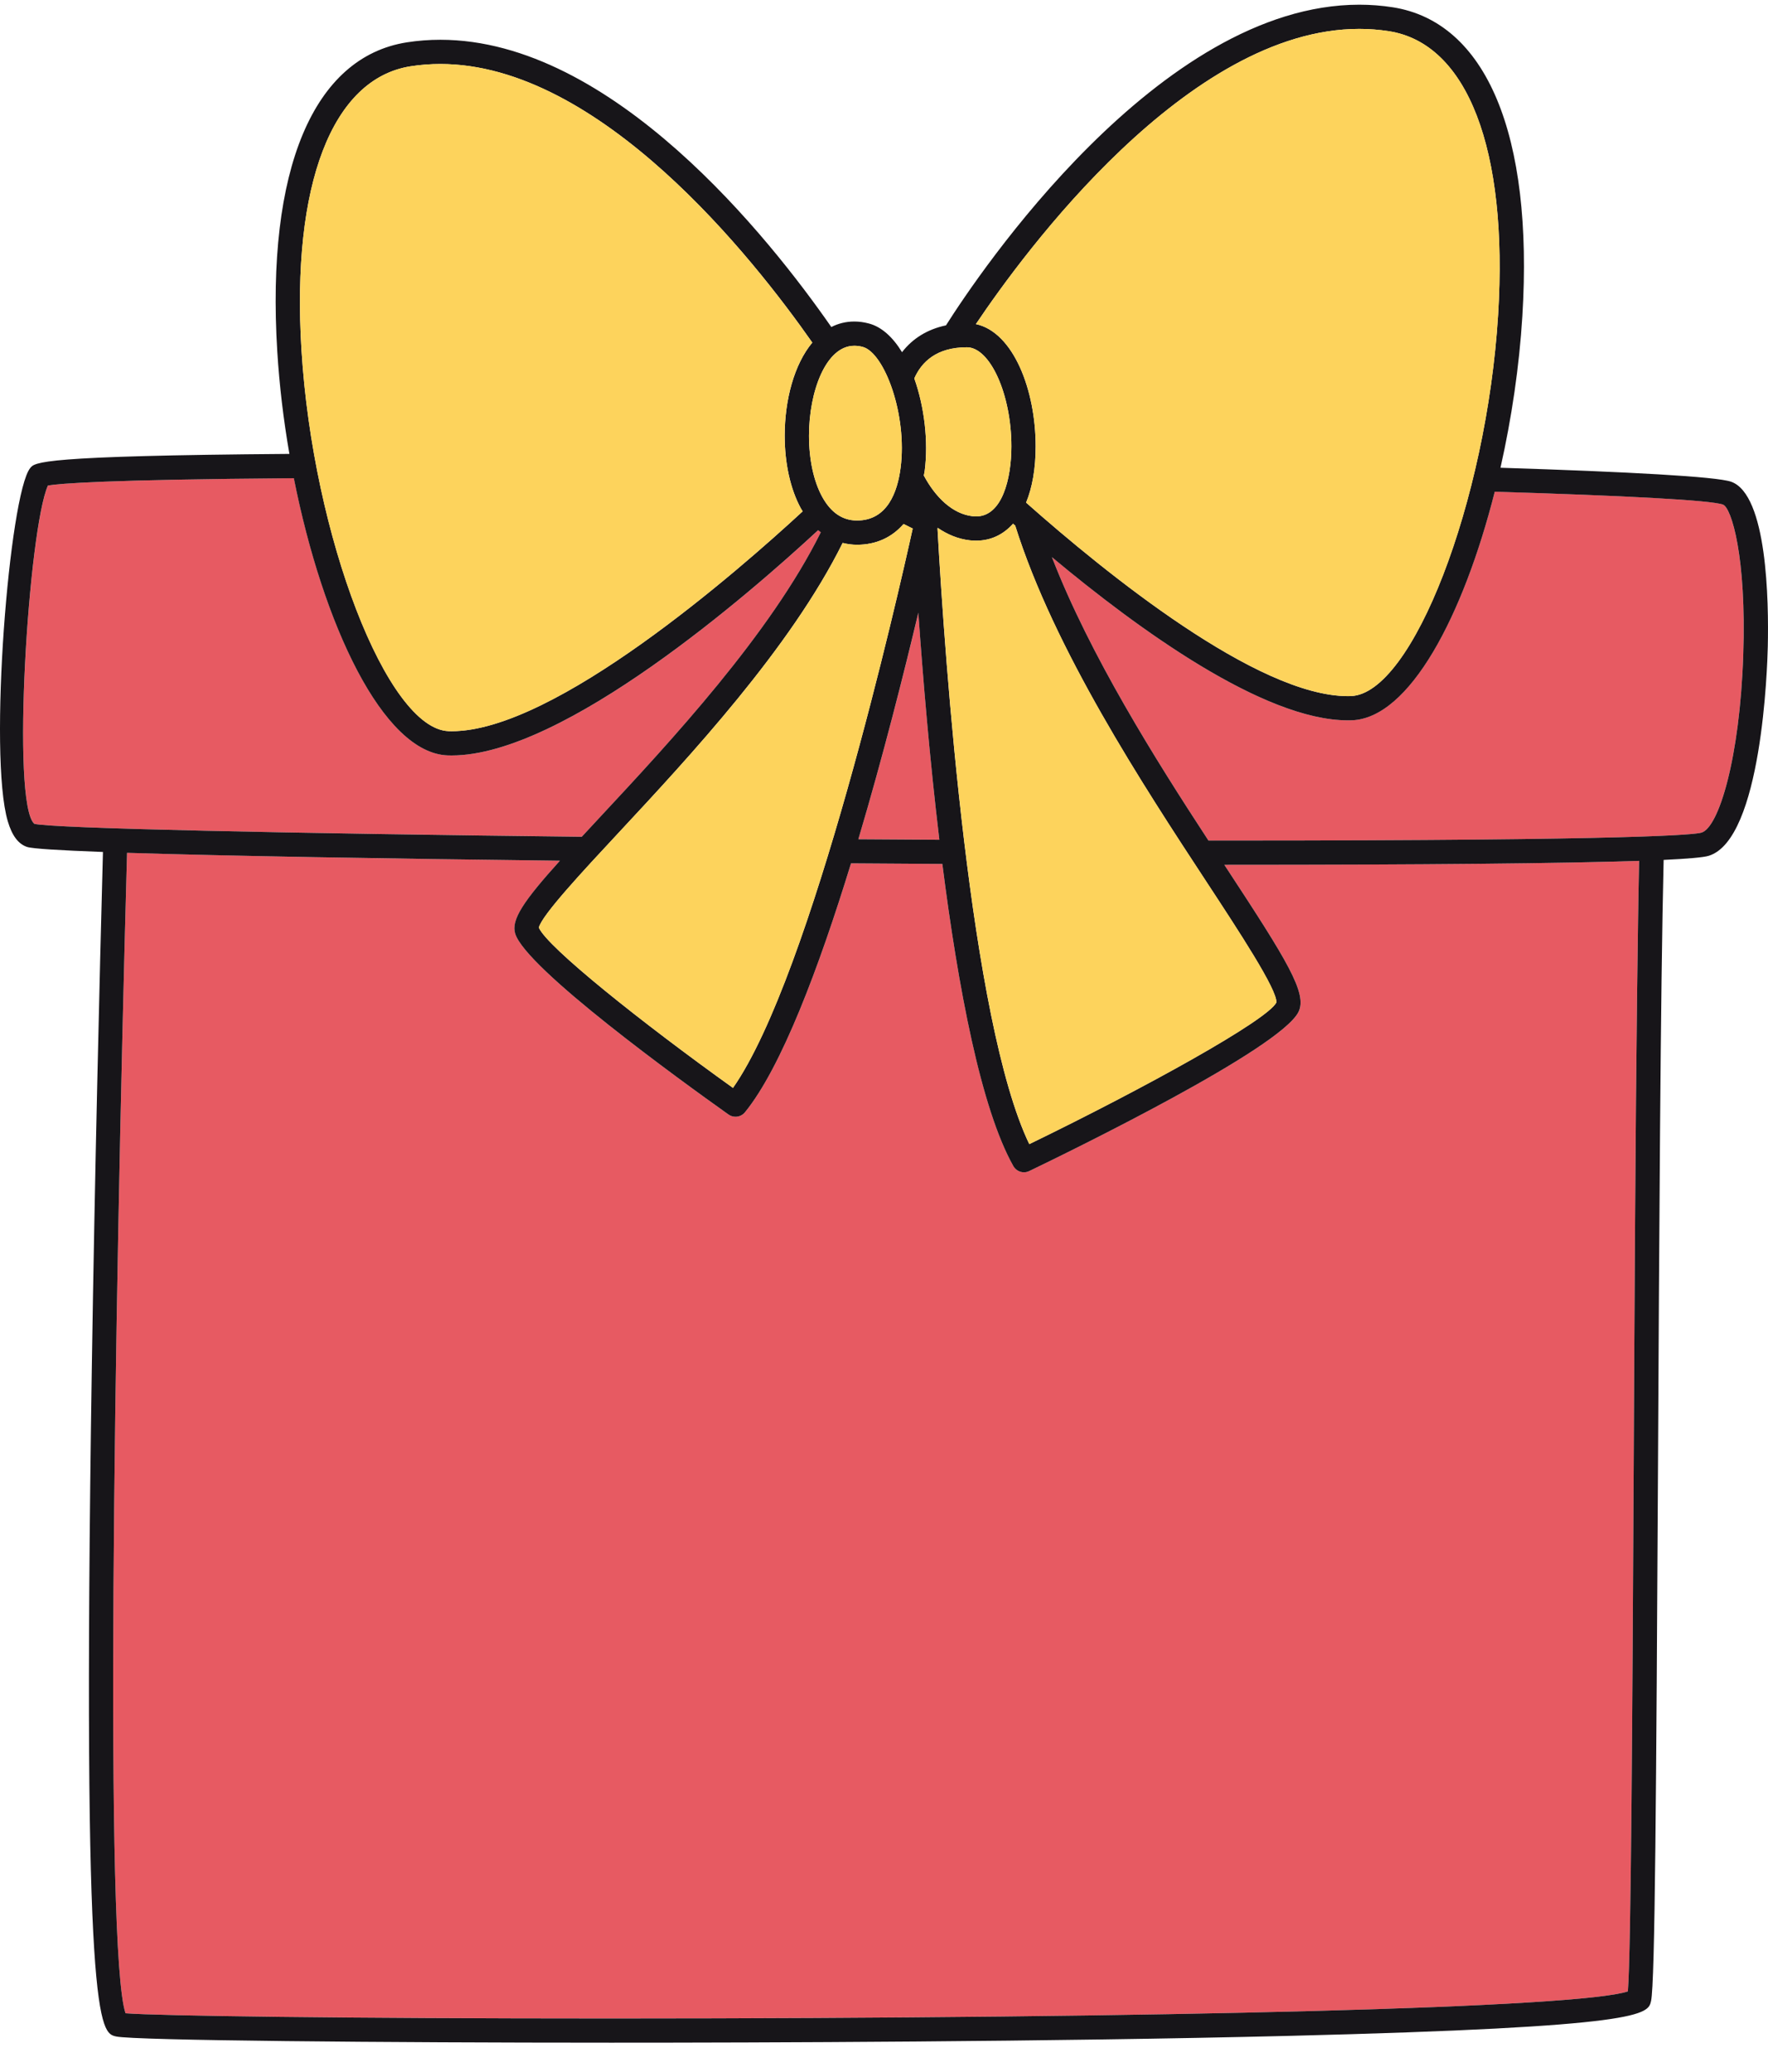 <?xml version="1.0" encoding="UTF-8"?> <svg xmlns="http://www.w3.org/2000/svg" width="35" height="41" viewBox="0 0 35 41" fill="none"><path d="M2.515 16.877C4.441 16.939 7.574 16.993 11.084 17.034C10.365 17.833 10.116 18.201 10.199 18.477C10.408 19.165 13.484 21.391 14.422 22.057C14.464 22.087 14.513 22.101 14.561 22.101C14.632 22.101 14.701 22.071 14.748 22.012C15.469 21.125 16.211 19.156 16.847 17.086C17.453 17.09 18.057 17.094 18.655 17.098C18.968 19.556 19.421 21.94 20.062 23.078C20.106 23.156 20.187 23.2 20.271 23.2C20.306 23.2 20.342 23.192 20.375 23.176C21.201 22.779 25.339 20.759 25.706 20.028C25.888 19.663 25.481 19.009 24.274 17.171C24.262 17.153 24.249 17.133 24.237 17.114C24.26 17.114 24.284 17.114 24.307 17.114C24.308 17.114 24.307 17.114 24.308 17.114C28.22 17.114 30.936 17.088 32.449 17.037C32.434 17.691 32.422 18.56 32.408 19.724C32.376 22.339 32.358 25.749 32.341 29.047C32.316 33.767 32.291 38.641 32.226 39.411C31.273 39.732 23.283 39.946 12.096 39.946H12.094C6.795 39.946 3.128 39.895 2.485 39.844C2.07 38.621 2.255 26.347 2.515 16.877Z" fill="#E75A62"></path><path d="M33.684 16.478C33.56 16.515 32.52 16.635 24.307 16.635C24.18 16.635 24.05 16.634 23.922 16.634C22.874 15.029 21.579 12.975 20.824 11.025C22.531 12.453 25.017 14.256 26.681 14.256C26.681 14.256 26.681 14.256 26.681 14.256L26.758 14.255C27.9 14.216 28.965 12.201 29.591 9.73C32.142 9.809 33.859 9.897 34.108 9.985C34.276 10.049 34.575 11.017 34.51 12.963C34.442 14.999 34.028 16.372 33.684 16.478Z" fill="#E75A62"></path><path d="M0.681 16.304C0.215 15.904 0.566 10.461 0.95 9.609C1.173 9.57 2.094 9.492 5.818 9.463C6.391 12.351 7.579 14.907 8.867 14.95L8.944 14.951C11.167 14.951 14.856 11.735 16.197 10.493C16.214 10.508 16.232 10.52 16.25 10.533C15.253 12.546 13.273 14.674 11.894 16.155C11.759 16.299 11.636 16.432 11.518 16.559C5.678 16.493 1.042 16.394 0.681 16.304Z" fill="#E75A62"></path><path d="M18.181 12.125C18.27 13.405 18.404 15.009 18.596 16.618C18.061 16.616 17.526 16.612 16.992 16.608C17.48 14.971 17.897 13.319 18.181 12.125Z" fill="#E75A62"></path><path d="M5.729 8.983C5.612 8.309 5.53 7.623 5.489 6.953C5.268 3.357 6.203 1.128 8.055 0.838C8.272 0.804 8.494 0.787 8.717 0.787C12.124 0.787 15.238 4.719 16.457 6.472C16.594 6.402 16.746 6.363 16.913 6.363C17.006 6.363 17.103 6.376 17.2 6.402C17.457 6.469 17.679 6.679 17.857 6.97C18.067 6.698 18.36 6.516 18.727 6.439C19.365 5.433 22.939 0.093 26.909 0.093C27.131 0.093 27.354 0.11 27.571 0.144C29.422 0.434 30.358 2.662 30.137 6.258C30.076 7.253 29.924 8.281 29.704 9.257C32.243 9.338 33.983 9.432 34.271 9.534C34.986 9.789 35.016 11.9 34.996 12.796C34.987 13.186 34.881 16.613 33.826 16.937C33.725 16.968 33.424 16.995 32.934 17.018C32.871 19.583 32.845 24.709 32.822 29.05C32.788 35.359 32.764 39.244 32.685 39.6C32.626 39.866 32.57 40.116 25.521 40.291C20.747 40.409 15.061 40.426 12.097 40.426C12.096 40.426 12.095 40.426 12.095 40.426C7.615 40.426 2.66 40.383 2.299 40.303C1.98 40.232 1.619 40.152 1.817 27.103C1.876 23.225 1.972 19.327 2.038 16.861C1.177 16.829 0.639 16.796 0.535 16.761C0.363 16.704 0.238 16.538 0.154 16.253C-0.234 14.945 0.185 9.777 0.598 9.263C0.689 9.148 0.792 9.02 5.729 8.983ZM12.094 39.947C12.094 39.947 12.096 39.947 12.096 39.947C23.283 39.946 31.273 39.732 32.226 39.411C32.29 38.641 32.316 33.767 32.341 29.047C32.358 25.749 32.376 22.34 32.408 19.725C32.422 18.56 32.434 17.691 32.449 17.037C30.936 17.088 28.22 17.115 24.308 17.115C24.307 17.115 24.308 17.115 24.307 17.115C24.284 17.115 24.26 17.115 24.237 17.115C24.249 17.133 24.262 17.153 24.274 17.171C25.48 19.009 25.888 19.663 25.705 20.028C25.339 20.759 21.201 22.779 20.375 23.176C20.341 23.192 20.306 23.2 20.271 23.2C20.186 23.2 20.105 23.155 20.061 23.078C19.42 21.94 18.968 19.556 18.655 17.098C18.057 17.094 17.453 17.091 16.847 17.086C16.211 19.157 15.469 21.125 14.748 22.012C14.7 22.071 14.631 22.101 14.561 22.101C14.513 22.101 14.464 22.087 14.422 22.057C13.484 21.391 10.408 19.165 10.199 18.477C10.115 18.201 10.364 17.833 11.084 17.034C7.574 16.993 4.441 16.939 2.515 16.878C2.255 26.347 2.07 38.621 2.485 39.844C3.128 39.895 6.795 39.947 12.094 39.947ZM34.109 9.986C33.86 9.897 32.143 9.809 29.591 9.731C28.965 12.201 27.901 14.217 26.759 14.255L26.682 14.256C26.682 14.256 26.682 14.256 26.682 14.256C25.017 14.256 22.532 12.453 20.824 11.026C21.58 12.975 22.874 15.03 23.923 16.635C24.051 16.635 24.181 16.635 24.308 16.635C32.52 16.635 33.561 16.515 33.684 16.478C34.028 16.373 34.442 14.999 34.51 12.964C34.576 11.018 34.276 10.05 34.109 9.986ZM27.496 0.618C27.304 0.588 27.106 0.572 26.909 0.572C23.514 0.572 20.269 5.001 19.319 6.414C20.063 6.575 20.502 7.721 20.502 8.834C20.502 9.275 20.435 9.65 20.313 9.947C21.894 11.348 24.892 13.777 26.682 13.777L26.742 13.776C27.959 13.735 29.43 9.926 29.657 6.228C29.858 2.958 29.05 0.861 27.496 0.618ZM16.912 6.843C16.35 6.843 16.015 7.748 16.015 8.622C16.015 9.093 16.107 9.522 16.275 9.83C16.446 10.143 16.678 10.301 16.965 10.301C17.567 10.301 17.767 9.735 17.828 9.26C17.965 8.206 17.506 6.978 17.077 6.865C17.021 6.85 16.965 6.843 16.912 6.843ZM8.129 1.312C6.575 1.556 5.767 3.653 5.968 6.923C6.195 10.621 7.666 14.43 8.883 14.47L8.943 14.471C10.984 14.471 14.604 11.308 15.89 10.12C15.878 10.1 15.865 10.081 15.853 10.059C15.648 9.682 15.534 9.172 15.534 8.622C15.534 7.92 15.72 7.212 16.081 6.78C14.913 5.112 11.88 1.267 8.717 1.267C8.519 1.267 8.321 1.282 8.129 1.312ZM20.097 10.402C20.083 10.39 20.068 10.377 20.055 10.365C19.863 10.579 19.617 10.7 19.324 10.7C19.284 10.7 19.243 10.698 19.2 10.694C18.969 10.668 18.756 10.579 18.563 10.447C18.562 10.452 18.56 10.459 18.559 10.464C18.706 13.077 19.205 20.213 20.376 22.643C22.674 21.527 25.086 20.192 25.267 19.84C25.287 19.59 24.535 18.445 23.872 17.435C22.634 15.548 20.867 12.855 20.097 10.402ZM18.18 12.125C17.896 13.319 17.48 14.971 16.992 16.609C17.525 16.612 18.06 16.616 18.596 16.619C18.403 15.01 18.27 13.405 18.18 12.125ZM18.068 10.46L17.887 10.37C17.656 10.636 17.344 10.781 16.965 10.781C16.867 10.781 16.773 10.767 16.681 10.745C15.65 12.825 13.643 14.981 12.245 16.482C11.533 17.246 10.728 18.111 10.667 18.358C10.835 18.747 12.701 20.235 14.51 21.53C16.076 19.296 17.788 11.732 18.068 10.46ZM18.305 9.321C18.301 9.353 18.294 9.38 18.288 9.411C18.519 9.843 18.858 10.172 19.253 10.216C19.277 10.219 19.301 10.22 19.324 10.22C19.839 10.22 20.022 9.473 20.022 8.834C20.022 7.808 19.601 6.873 19.14 6.873C18.539 6.873 18.243 7.164 18.1 7.489C18.3 8.053 18.381 8.739 18.305 9.321ZM11.517 16.56C11.635 16.433 11.758 16.3 11.893 16.155C13.272 14.675 15.252 12.546 16.249 10.534C16.231 10.52 16.213 10.508 16.196 10.493C14.855 11.735 11.166 14.951 8.943 14.951L8.866 14.95C7.579 14.907 6.39 12.351 5.817 9.464C2.093 9.492 1.173 9.57 0.949 9.609C0.565 10.461 0.215 15.904 0.68 16.304C1.041 16.394 5.677 16.493 11.517 16.56Z" fill="#171519"></path><path d="M20.377 22.643C19.206 20.213 18.707 13.077 18.56 10.464C18.561 10.459 18.563 10.452 18.564 10.447C18.757 10.578 18.97 10.668 19.201 10.693C19.244 10.698 19.285 10.7 19.325 10.7C19.618 10.7 19.863 10.579 20.055 10.364C20.069 10.376 20.084 10.389 20.098 10.402C20.867 12.854 22.635 15.548 23.873 17.434C24.536 18.445 25.288 19.589 25.268 19.84C25.087 20.192 22.675 21.527 20.377 22.643Z" fill="#FDD35C"></path><path d="M14.511 21.53C12.701 20.235 10.835 18.746 10.667 18.358C10.728 18.11 11.533 17.246 12.245 16.482C13.644 14.981 15.651 12.825 16.682 10.745C16.773 10.768 16.867 10.781 16.965 10.781C17.344 10.781 17.656 10.636 17.887 10.37L18.069 10.46C17.788 11.732 16.076 19.296 14.511 21.53Z" fill="#FDD35C"></path><path d="M16.08 6.78C15.719 7.211 15.534 7.919 15.534 8.622C15.534 9.172 15.647 9.682 15.853 10.059C15.864 10.08 15.878 10.099 15.89 10.119C14.603 11.307 10.984 14.471 8.942 14.471L8.882 14.47C7.665 14.429 6.194 10.621 5.968 6.923C5.767 3.652 6.575 1.555 8.128 1.312C8.321 1.282 8.518 1.266 8.716 1.266C11.879 1.267 14.912 5.111 16.08 6.78Z" fill="#FDD35C"></path><path d="M26.743 13.775L26.683 13.776C24.893 13.776 21.894 11.348 20.313 9.947C20.436 9.65 20.503 9.274 20.503 8.834C20.503 7.721 20.064 6.575 19.32 6.414C20.269 5 23.514 0.572 26.909 0.572C27.107 0.572 27.304 0.587 27.497 0.617C29.051 0.861 29.858 2.958 29.658 6.228C29.431 9.926 27.96 13.735 26.743 13.775Z" fill="#FDD35C"></path><path d="M19.14 6.873C19.602 6.873 20.022 7.808 20.022 8.834C20.022 9.473 19.839 10.22 19.325 10.22C19.301 10.22 19.278 10.219 19.254 10.216C18.858 10.172 18.519 9.843 18.289 9.41C18.293 9.38 18.301 9.352 18.306 9.321C18.381 8.739 18.3 8.053 18.1 7.489C18.243 7.164 18.54 6.873 19.14 6.873Z" fill="#FDD35C"></path><path d="M17.829 9.26C17.767 9.735 17.568 10.301 16.965 10.301C16.678 10.301 16.447 10.143 16.276 9.83C16.108 9.522 16.015 9.093 16.015 8.622C16.015 7.748 16.351 6.843 16.913 6.843C16.966 6.843 17.021 6.85 17.078 6.865C17.507 6.978 17.966 8.205 17.829 9.26Z" fill="#FDD35C"></path></svg> 